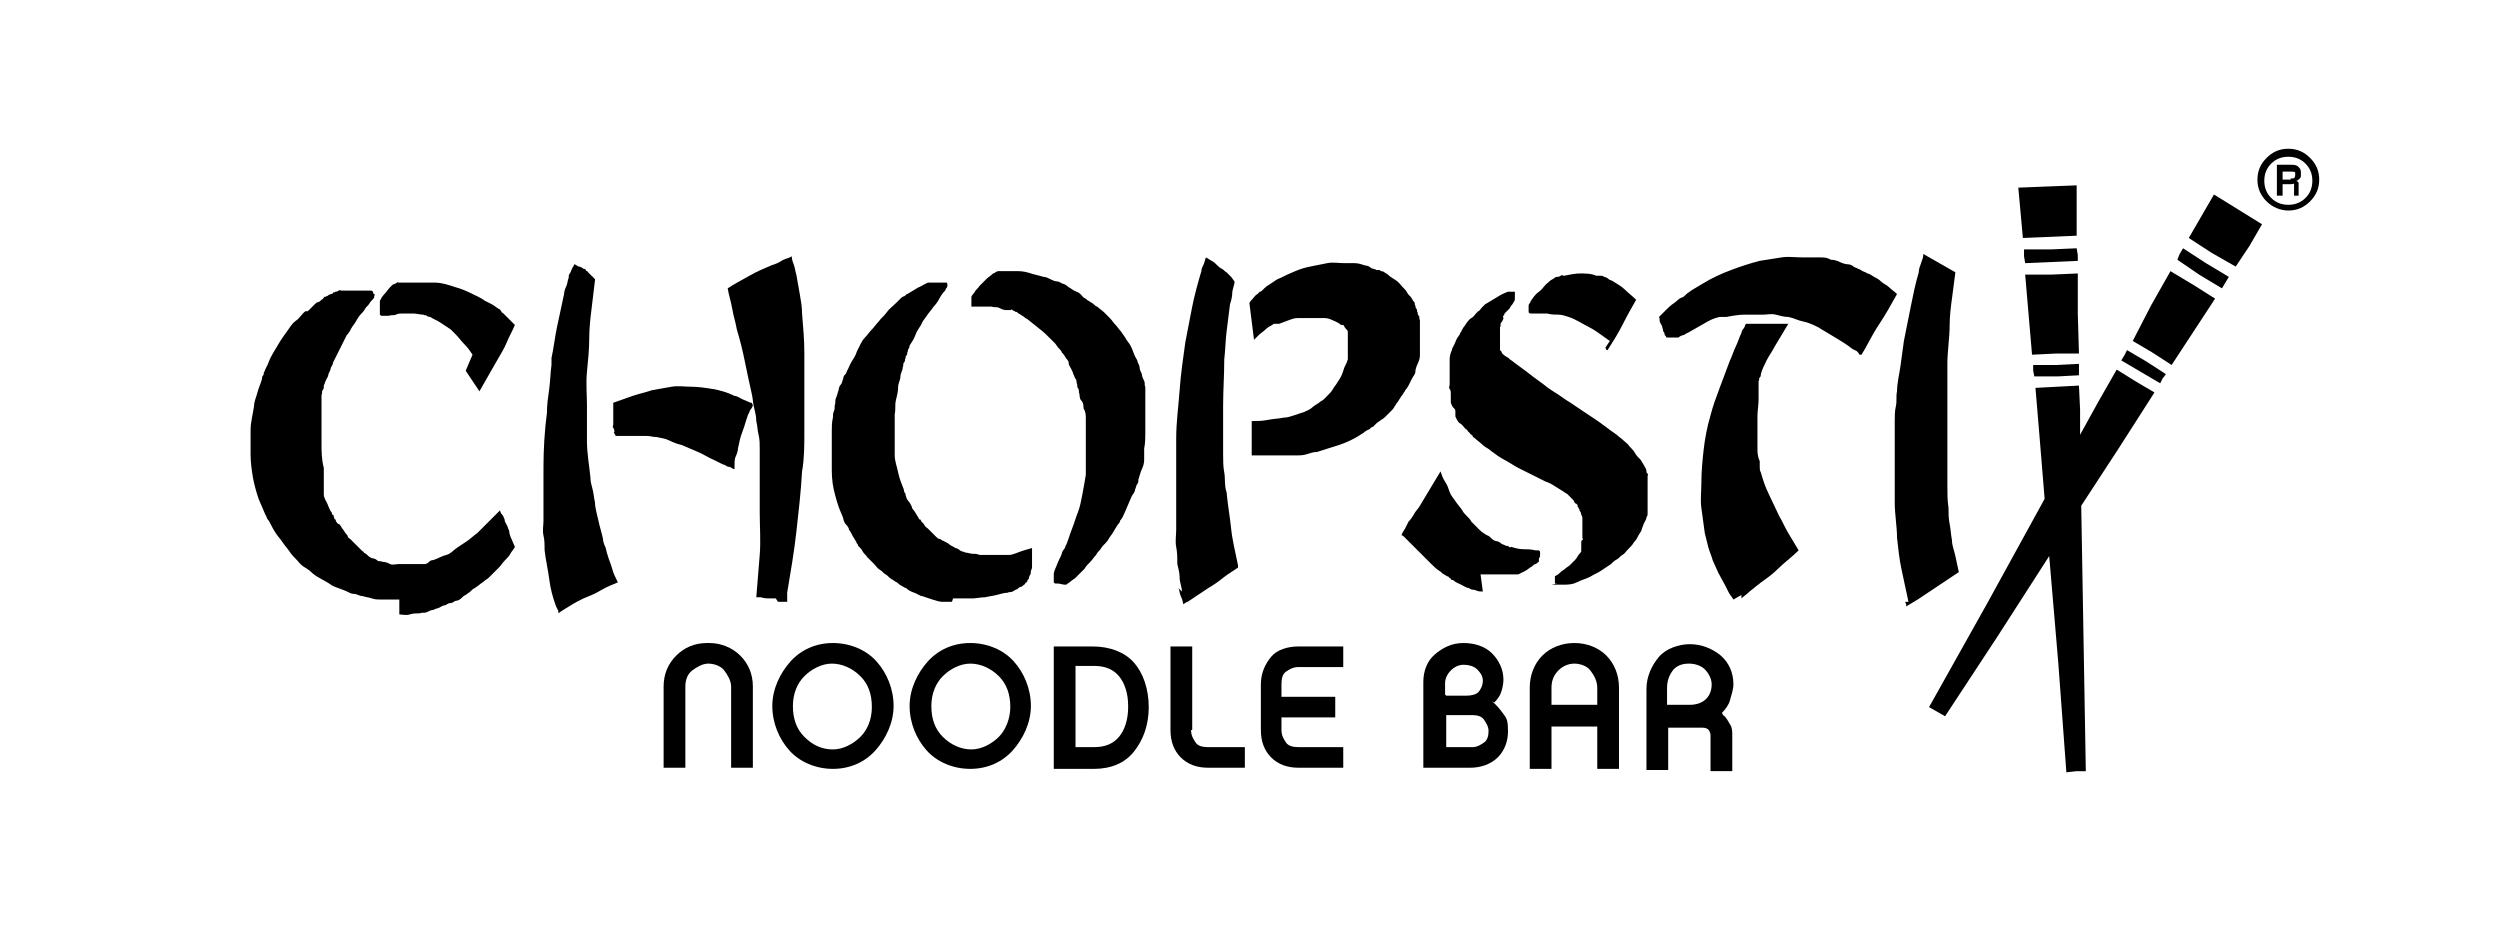 <?xml version="1.0" encoding="UTF-8"?> <svg xmlns="http://www.w3.org/2000/svg" version="1.1" viewBox="0 0 218.5 83.1"><path d="M166.8,52.6c-.2-.9-.4-1.9-.6-2.8s-.3-1.9-.4-2.8c0-1-.2-2-.2-3.1s0-2,0-3.1c0-.2,0-.5,0-.7s0-.4,0-.7c0-.4,0-.9,0-1.3s0-.9,0-1.3c0-.4,0-.9.1-1.3s0-.9.1-1.3c0-.7.2-1.5.3-2.2s.2-1.5.3-2.2c.2-1,.4-2,.6-3s.4-2,.7-3c0-.3.1-.5.2-.8s.2-.5.2-.8c.5.3.9.5,1.4.8s.9.5,1.4.8c-.1.8-.2,1.6-.3,2.3s-.2,1.6-.2,2.3c0,1.1-.2,2.3-.2,3.4s0,2.3,0,3.4,0,1.8,0,2.7,0,1.8,0,2.7c0,.6,0,1.2,0,1.9s0,1.2.1,1.9c0,.5,0,.9.1,1.4s.1.9.2,1.4c0,.5.2.9.3,1.4s.2.9.3,1.4c-.6.4-1.2.8-1.8,1.2s-1.2.8-1.8,1.2c-.2.1-.3.2-.5.3s-.3.2-.5.3v-.2c0,0-.1-.2-.1-.2Z"></path><path d="M129.6,51.7c-.2,0-.4,0-.6-.1s-.4,0-.6-.2c-.2,0-.5-.2-.7-.3s-.5-.2-.7-.4c0,0-.2,0-.2-.1s-.1,0-.2-.2c-.1,0-.2-.1-.4-.2s-.2-.2-.4-.3c-.3-.2-.5-.4-.8-.7s-.5-.5-.7-.7c-.2-.2-.5-.5-.7-.7s-.5-.5-.7-.7c0,0-.1-.1-.2-.2s-.1-.1-.2-.1c0-.2.2-.4.3-.6s.2-.4.3-.6c.2-.2.4-.5.5-.7s.4-.5.5-.7c.2-.3.4-.7.6-1s.4-.7.6-1c.1-.2.2-.3.3-.5s.2-.3.3-.5c.1.3.2.6.4.9s.3.6.4.9c.1.3.3.5.5.8s.4.5.6.8c.1.2.2.3.4.5s.3.3.4.5c.2.2.5.5.7.7s.5.4.7.5c.1,0,.3.2.4.3s.3.2.4.2c.1,0,.3.1.4.2s.3.1.4.2c.1,0,.2,0,.3.1s.1,0,.2,0c.3.1.7.2,1,.2s.7,0,1.1.1c0,0,.1,0,.2,0s.1,0,.2.1c0,0,0,0,0,0s0,0,0,0c0,0,0,0,0,0s0,0,0,0c0,0,0,0,0,0s0,0,0,0c0,0,0,0,0,0s0,0,0,0c0,0,0,.2,0,.3s0,.2-.1.3c0,0,0,0,0,.1s0,0,0,0c0,0,0,0,0,0s0,0,0,0c0,0,0,0,0,.1s0,0,0,.1c-.1,0-.2.2-.3.2s-.2.1-.3.2c-.2.1-.4.3-.6.4s-.4.2-.6.3c0,0-.1,0-.2,0s-.1,0-.2,0c0,0-.2,0-.2,0s-.2,0-.3,0c0,0-.2,0-.3,0s-.2,0-.3,0c-.2,0-.3,0-.4,0s-.3,0-.4,0c-.1,0-.3,0-.5,0s-.3,0-.5,0"></path><path d="M140.7,29.8c-.6-.4-1.2-.9-1.8-1.2s-1.2-.7-1.8-.9c-.3-.1-.6-.2-.9-.2s-.6,0-1-.1c-.2,0-.4,0-.6,0s-.4,0-.6,0c0,0-.1,0-.2,0s-.1,0-.2-.1c0,0,0,0,0,0s0,0,0-.1c0,0,0,0,0,0s0,0,0,0c0,0,0,0,0,0s0,0,0-.1c0,0,0-.1,0-.2s0-.1,0-.2c0,0,0,0,0,0s0,0,0,0c0,0,0-.1.1-.2s0-.1.1-.2c.2-.3.4-.6.7-.8s.5-.6.8-.8c.1-.1.2-.2.4-.3s.2-.2.4-.2c0,0,0,0,0,0s0,0,0,0c0,0,.2,0,.3-.1s.2,0,.3,0c.5-.1,1-.2,1.4-.2s1,0,1.4.2c0,0,0,0,0,0s0,0,.1,0c0,0,.2,0,.3,0s.2,0,.3.1c.1,0,.3.1.4.2s.3.1.4.2c.3.2.7.4,1,.7s.7.6,1,.9c-.4.7-.8,1.4-1.2,2.2s-.8,1.4-1.3,2.2h-.1c0-.1-.1-.2-.1-.2Z"></path><path d="M136.1,51s0,0-.1,0,0,0-.1,0c0,0,0,0,0,0s0,0,0-.1c0,0,0-.1,0-.2s0-.1,0-.2c0,0,0,0,0-.1s0,0,.1-.1c.1,0,.3-.2.4-.3s.3-.2.4-.3c.1-.1.3-.2.4-.3s.2-.2.4-.4c.1-.1.2-.2.3-.4s.2-.2.3-.4c0,0,0,0,0-.1s0,0,0-.1c0,0,0,0,0-.1s0,0,0-.2c0,0,0-.1,0-.2s0-.1,0-.1c0,0,0-.2.1-.2s0-.2,0-.2c0,0,0,0,0-.1s0,0,0-.1c0,0,0,0,0-.1s0,0,0-.1c0,0,0-.2,0-.3s0-.2,0-.3c0,0,0-.1,0-.1s0,0,0-.1c0,0,0,0,0-.1s0-.1,0-.2c0,0,0-.2,0-.2s0-.2-.1-.3c0,0,0-.2-.1-.3s0-.2-.1-.2c0,0,0-.1-.1-.2s0,0,0-.1c0,0-.1-.2-.2-.2s-.1-.2-.2-.3c0,0,0,0-.1-.1s-.1-.1-.2-.2c0,0-.1-.1-.2-.2s-.2-.1-.3-.2c-.3-.2-.5-.3-.8-.5s-.5-.3-.8-.4c-.4-.2-.8-.4-1.2-.6s-.8-.4-1.2-.6c-.4-.2-.8-.5-1.2-.7s-.8-.5-1.2-.8c-.2-.2-.5-.3-.7-.5s-.5-.4-.7-.6c0,0-.2-.1-.2-.2s-.2-.1-.2-.2c0,0-.2-.2-.2-.2s-.1-.2-.2-.2c-.2-.2-.3-.4-.5-.5s-.3-.4-.4-.6c0,0,0,0,0-.1s0,0,0-.1c0,0,0,0,0-.1s0,0,0-.2c0-.1-.1-.2-.2-.3s-.1-.2-.2-.4c0,0,0-.1,0-.2s0-.1,0-.2c0,0,0-.1,0-.2s0-.1,0-.2c0-.1,0-.3-.1-.4s0-.3,0-.4c0-.2,0-.4,0-.7s0-.4,0-.7c0-.3,0-.5,0-.8s.1-.6.2-.8c0-.2.2-.4.3-.7s.2-.4.4-.7c0,0,0-.1.1-.2s0-.1.1-.2c0,0,.1-.2.2-.3s.1-.2.2-.3c.1-.1.2-.3.4-.4s.3-.3.4-.4c0,0,0,0,.1-.1s0,0,.1-.1c.1,0,.2-.2.3-.3s.2-.2.3-.3c.3-.2.7-.4,1-.6s.7-.4,1-.5c0,0,.2,0,.2,0s.2,0,.2,0c0,0,0,0,0,0s0,0,0,0c0,0,0,0,0,0s0,0,0,0c0,0,0,0,.1,0s0,0,.1,0c0,0,0,0,0,0s0,0,0,0c0,0,0,0,0,0s0,0,0,0c0,0,0,0,0,.1s0,0,0,.1c0,0,0,0,0,.1s0,0,0,.1c0,0,0,.2,0,.2s0,.2-.1.3c0,0-.1.2-.2.3s-.1.2-.2.3l-.2.2-.2.2c0,0,0,.1-.1.2s0,.1,0,.2c0,.1-.1.3-.2.4s0,.3-.1.4c0,.2,0,.3,0,.5s0,.3,0,.5c0,0,0,.1,0,.2s0,.1,0,.1c0,0,0,.2,0,.2s0,.1,0,.2c0,0,0,0,0,.1s0,0,0,.1c0,0,0,0,0,.1s0,0,0,0c0,0,0,0,0,0s0,0,0,0c0,0,0,0,0,0s0,0,0,0c0,0,0,0,.1.1s0,.1.1.2c.1.1.2.2.4.3s.2.2.4.3c.5.4,1.1.8,1.6,1.2s1.1.8,1.6,1.2c.4.3.8.5,1.2.8s.8.5,1.2.8c.6.4,1.2.8,1.8,1.2s1.2.9,1.8,1.3c.2.2.4.3.6.5s.4.3.5.5c.2.2.4.4.5.6s.3.4.5.6c.1.2.2.3.3.5s.2.3.2.5c0,0,0,.2.1.2s0,.2,0,.2c0,0,0,.1,0,.2s0,.1,0,.2c0,0,0,.1,0,.2s0,.1,0,.2c0,0,0,.2,0,.3s0,.2,0,.3c0,.1,0,.2,0,.3s0,.2,0,.3c0,0,0,.1,0,.2s0,.1,0,.2c0,0,0,0,0,.2s0,.1,0,.2c0,.1,0,.2,0,.4s0,.3-.1.4c0,.2-.1.3-.2.5s-.1.3-.2.5c0,.2-.2.4-.3.6s-.2.4-.4.6c-.1.2-.3.4-.5.6s-.3.4-.5.5c-.2.1-.3.3-.5.4s-.3.2-.5.4c-.3.2-.6.4-.9.6s-.6.3-.9.5c-.4.2-.8.3-1.2.5s-.8.2-1.2.2c-.1,0-.2,0-.4,0s-.2,0-.4,0c0,0,0,0-.1,0s0,0-.1,0"></path><path d="M103.3,51.7c0-.4-.2-.8-.2-1.2s-.1-.8-.2-1.2c0-.5,0-1-.1-1.5s0-1,0-1.5c0-.7,0-1.5,0-2.2s0-1.5,0-2.2c0-.6,0-1.2,0-1.8s0-1.2,0-1.8c0-1.4.2-2.8.3-4.2s.3-2.8.5-4.2c.2-1,.4-2.1.6-3.1s.5-2.1.8-3.1c0-.2.1-.4.2-.6s.1-.4.2-.6c.2.1.3.2.5.3s.3.2.5.4c.1.1.2.2.4.3s.2.2.4.3c.1.1.3.3.4.4s.2.3.3.4c0,.3-.2.7-.2,1s-.1.7-.2,1c-.1.8-.2,1.6-.3,2.4s-.1,1.6-.2,2.4c0,1.4-.1,2.7-.1,4.1s0,2.7,0,4.1c0,.6,0,1.2.1,1.7s0,1.2.2,1.7c.1,1.1.3,2.2.4,3.2s.4,2.2.6,3.2h0c0,.1,0,.2,0,.2-.4.3-.8.5-1.3.9s-.8.6-1.3.9c-.3.2-.6.4-.9.6s-.6.4-.9.6c0,0-.1,0-.2.1s-.1,0-.2.1c0-.2-.1-.5-.2-.7s-.1-.5-.2-.7"></path><path d="M110.2,39.8c-.1,0-.3,0-.4,0s-.3,0-.4,0c0-.2,0-.5,0-.7s0-.5,0-.7c0-.3,0-.5,0-.8s0-.5,0-.8c.5,0,.9,0,1.4-.1s.9-.1,1.4-.2c.3,0,.6-.1.9-.2s.6-.2.9-.3c.2-.1.5-.2.7-.4s.5-.3.7-.5c0,0,.2-.1.3-.2s.2-.2.3-.3c.2-.2.4-.4.5-.6s.3-.4.4-.6c.2-.3.4-.6.5-1s.3-.6.4-1c0,0,0-.1,0-.2s0-.1,0-.2c0,0,0-.1,0-.1s0,0,0-.1c0,0,0,0,0-.1s0,0,0-.1c0,0,0-.1,0-.2s0-.1,0-.2,0-.1,0-.2,0-.1,0-.2c0,0,0,0,0-.1s0,0,0-.1c0,0,0,0,0-.1s0,0,0-.1c0,0,0-.1,0-.2s0-.1,0-.2c0-.1-.1-.2-.2-.3s-.1-.2-.2-.3c0,0,0,0,0,0s0,0,0,0c0,0,0,0-.1,0s0,0-.1,0c-.2-.2-.5-.3-.7-.4s-.5-.2-.7-.2c0,0,0,0-.1,0s0,0-.1,0c0,0-.1,0-.2,0s-.1,0-.2,0c0,0-.1,0-.2,0s-.1,0-.2,0c0,0-.1,0-.2,0s-.1,0-.2,0c0,0-.1,0-.2,0s-.1,0-.2,0c0,0-.2,0-.3,0s-.2,0-.3,0c-.3,0-.5.1-.8.2s-.5.2-.8.3c0,0,0,0-.1,0s0,0-.1,0c0,0-.1,0-.2,0s-.1,0-.2.1c-.2.1-.4.2-.6.4s-.4.3-.6.5l-.2.2-.2.2-.2-1.6-.2-1.6c0-.1.2-.3.3-.4s.2-.3.4-.4c0,0,0,0,.1-.1s0,0,.1-.1c0,0,.1,0,.2-.1s.1-.1.2-.2c.2-.2.4-.3.7-.5s.4-.3.7-.4c.4-.2.8-.4,1.3-.6s.8-.3,1.3-.4c.5-.1,1-.2,1.5-.3s1,0,1.5,0c.3,0,.6,0,.9,0s.6.1.9.2c.2,0,.4.1.5.2s.4.1.5.2c0,0,.1,0,.2,0s.1,0,.2.1c0,0,.2,0,.3.1s.2.1.3.2c.2.2.4.3.7.5s.4.4.6.6c.2.2.3.3.4.5s.3.3.4.5c0,0,.1.2.2.3s0,.2.1.3c0,0,0,.2.1.3s0,.2.1.3c0,.1,0,.2.1.3s0,.2.1.4c0,.1,0,.2,0,.4s0,.2,0,.3c0,0,0,.2,0,.2s0,.1,0,.2c0,0,0,.1,0,.2s0,.1,0,.2c0,0,0,.2,0,.3s0,.2,0,.3c0,.1,0,.2,0,.3s0,.2,0,.3c0,0,0,.2,0,.2s0,.1,0,.2c0,.2-.1.5-.2.7s-.2.5-.2.7c0,.2-.2.4-.3.6s-.2.4-.3.6c0,0-.1.2-.2.3s-.1.2-.2.3c0,0-.1.2-.2.3s-.1.2-.2.3c0,0-.1.2-.2.3s-.1.2-.2.3c0,0-.1.2-.2.3s-.2.2-.3.3c-.1.1-.2.2-.3.3s-.2.2-.4.3c-.1.1-.3.2-.4.3s-.2.2-.3.3c-.1,0-.2.1-.3.2s-.1,0-.2.1c0,0-.2.1-.3.2s-.2.1-.3.2c-.6.4-1.3.7-1.9.9s-1.3.4-1.9.6c-.3,0-.6.1-.9.2s-.6.1-1,.1c-.3,0-.6,0-.9,0s-.6,0-.9,0c-.2,0-.4,0-.5,0s-.4,0-.5,0"></path><path d="M151.5,52.4c-.1-.2-.3-.4-.4-.6s-.2-.4-.3-.6c-.2-.4-.4-.7-.6-1.1s-.3-.7-.5-1.1c-.1-.4-.3-.8-.4-1.2s-.2-.8-.3-1.2c-.1-.7-.2-1.5-.3-2.2s0-1.5,0-2.2c0-1,.1-2,.2-2.9s.3-2,.6-3c.2-.8.5-1.6.8-2.4s.6-1.6.9-2.4c.2-.4.3-.8.5-1.2s.3-.8.5-1.2c0-.1.1-.3.2-.4s.1-.3.2-.4c.5,0,.9,0,1.4,0s.9,0,1.4,0c.2,0,.3,0,.5,0s.3,0,.4,0c-.2.3-.4.7-.6,1s-.4.7-.6,1c-.2.4-.5.8-.7,1.2s-.4.8-.5,1.2c0,.1,0,.2-.1.3s0,.2-.1.3c0,.1,0,.2,0,.3s0,.2,0,.3c0,.2,0,.3,0,.5s0,.3,0,.5c0,.5-.1,1-.1,1.5s0,1,0,1.5c0,.4,0,.8,0,1.2s0,.8.2,1.2c0,.2,0,.3,0,.5s0,.3.1.5c.2.7.4,1.3.7,1.9s.6,1.3.9,1.9c.3.5.5,1,.8,1.5s.6,1,.9,1.5c-.6.6-1.3,1.1-1.9,1.7s-1.3,1-1.9,1.5c-.2.2-.4.3-.6.5s-.4.3-.6.5h0c0-.1,0-.3,0-.3Z"></path><path d="M161.9,30.5c-.5-.4-1-.7-1.5-1s-1-.6-1.5-.9c-.4-.2-.8-.4-1.3-.5s-.8-.3-1.3-.4c-.4,0-.7-.1-1.1-.2s-.7,0-1.1,0c-.5,0-1.1,0-1.6,0s-1.1.1-1.6.2c0,0-.2,0-.3,0s-.2,0-.3,0c-.5.1-.9.3-1.4.6s-.9.5-1.4.8c-.1,0-.3.2-.4.2s-.3.1-.4.2c0,0-.2,0-.3,0s-.2,0-.3,0c0,0-.2,0-.2,0s-.2,0-.2,0c0,0,0,0,0,0s0,0,0,0c0,0-.1,0-.1-.1s0,0-.1-.1c0,0,0,0,0,0s0,0,0,0c0,0,0,0,0,0s0,0,0,0c0,0,0,0,0,0s0,0,0,0c0,0,0-.2-.1-.3s0-.2-.1-.3c0-.2-.1-.3-.2-.5s0-.3-.1-.5c.1-.1.2-.2.3-.3s.2-.2.3-.3c.2-.2.4-.4.7-.6s.4-.4.7-.5c.1,0,.3-.2.4-.3s.3-.2.4-.3c.2-.1.3-.2.5-.3s.3-.2.5-.3c.8-.5,1.7-.9,2.5-1.2s1.7-.6,2.5-.8c.6-.1,1.3-.2,1.9-.3s1.2,0,1.9,0c0,0,.2,0,.3,0s.2,0,.3,0c.3,0,.6,0,.9,0s.6,0,.9.2c.3,0,.6.1.8.2s.5.2.7.2c.2,0,.4.1.5.2s.3.1.4.2c.1,0,.2.1.4.2s.3.1.4.2c.2,0,.4.2.6.3s.4.2.6.4c.2.2.5.3.7.5s.5.4.7.6c-.5.9-1,1.8-1.6,2.7s-1,1.8-1.5,2.6h-.2c0-.1-.2-.3-.2-.3Z"></path><path d="M83.2,52.6c-.1,0-.3,0-.4,0s-.3,0-.4,0c-.3,0-.6-.1-.9-.2s-.6-.2-.9-.3c-.2,0-.4-.2-.7-.3s-.5-.2-.7-.4c-.1,0-.2-.1-.4-.2s-.3-.2-.4-.3c-.1,0-.3-.2-.5-.3s-.3-.3-.5-.4c-.2-.1-.3-.3-.5-.4s-.3-.3-.5-.5c-.1-.1-.2-.2-.3-.3s-.2-.2-.3-.3c-.1-.2-.3-.3-.4-.5s-.2-.3-.4-.5c0,0,0-.1-.1-.2s0-.1-.1-.2c-.1-.2-.2-.3-.3-.5s-.2-.4-.3-.5c0-.2-.2-.4-.3-.5s-.2-.4-.2-.5c-.1-.3-.3-.7-.4-1s-.2-.6-.3-1c-.2-.7-.3-1.4-.3-2.2s0-1.4,0-2.2c0-.4,0-.8,0-1.2s0-.8.1-1.2c0-.2,0-.4.1-.6s0-.4.1-.6c0-.2,0-.4.1-.6s.1-.4.2-.6c0-.2.1-.4.2-.5s.1-.3.2-.5c0-.2.1-.3.2-.4s.1-.3.2-.4c.1-.2.2-.5.4-.8s.3-.5.4-.8c.1-.2.2-.4.3-.6s.2-.4.4-.6c.2-.2.4-.5.6-.7s.4-.5.6-.7c.2-.3.5-.5.7-.8s.5-.5.8-.8c0,0,.1-.1.2-.2s.1-.1.2-.2c0,0,.2-.2.3-.2s.2-.2.3-.2c.2-.1.3-.2.5-.3s.3-.2.5-.3c.1,0,.2-.1.4-.2s.2-.1.4-.2c0,0,.1,0,.2,0s.1,0,.2,0c0,0,.1,0,.2,0s0,0,.1,0c0,0,0,0,.1,0s0,0,.1,0c0,0,.1,0,.2,0s.1,0,.2,0c0,0,0,0,.1,0s0,0,.1,0c0,0,0,0,.1,0s0,0,.1.1c0,0,0,0,0,0s0,0,0,0c0,0,0,0,0,0s0,0,0,.1,0,0,0,0,0,0,0,0c0,0,0,0,0,.1s0,0,0,0c0,0,0,0,0,0s0,0,0,0c0,0,0,.1-.1.2s0,.1-.1.2c-.2.2-.4.5-.5.7s-.3.5-.5.7c-.2.3-.4.5-.6.8s-.4.5-.5.8c-.2.3-.4.6-.5.9s-.3.6-.5.9c0,0,0,.2-.1.3s0,.2-.1.3c0,.1,0,.2-.1.3s0,.2-.1.3c0,.1,0,.2-.1.3s0,.2-.1.4c0,.3-.2.5-.2.8s-.2.6-.2.9c0,.4-.1.8-.2,1.2s0,.8-.1,1.2c0,.3,0,.7,0,1s0,.7,0,1c0,.3,0,.5,0,.8s0,.5,0,.8c0,.5.2,1,.3,1.5s.3,1,.5,1.5c0,0,0,.2.1.3s0,.2.1.3c0,.1.1.3.2.4s.2.3.3.5c0,.2.2.3.3.5s.2.3.3.5c0,0,0,.1.1.1s0,0,.1.1c0,.1.2.2.3.4s.2.2.3.3c0,0,.1.1.2.2s.1.1.2.2c.1.1.2.2.3.3s.2.2.3.2c0,0,.1,0,.2.1s.1,0,.2.1c.2.1.4.2.5.3s.4.2.5.3c.1,0,.3.1.4.2s.3.1.5.2c.2,0,.4.1.6.1s.4,0,.6.1c.2,0,.5,0,.7,0s.5,0,.7,0c.2,0,.4,0,.6,0s.4,0,.6,0c.3,0,.7-.2,1-.3s.6-.2,1-.3c0,.2,0,.4,0,.5s0,.4,0,.5c0,.2,0,.3,0,.5s0,.3-.1.5c0,.1,0,.3-.1.4s0,.3-.2.4c0,0,0,.2-.1.2s-.1.2-.2.2c0,0-.2.2-.3.2s-.2.1-.3.2c-.1,0-.2.1-.4.2s-.3,0-.4.1c-.3,0-.6.1-1,.2s-.6.1-1,.2c-.4,0-.8.1-1.1.1s-.8,0-1.1,0c0,0-.2,0-.3,0s-.2,0-.3,0"></path><path d="M92.5,51c0,0-.1,0-.2,0s-.1,0-.2-.1c0,0,0-.1,0-.2s0-.1,0-.2c0,0,0-.1,0-.2s0,0,0-.1c0-.3.2-.6.3-.9s.3-.6.4-.9c0-.1.1-.3.2-.4s.1-.3.2-.4c.2-.5.3-.9.5-1.4s.3-.9.5-1.4c.2-.5.3-1.1.4-1.6s.2-1.1.3-1.7c0-.3,0-.5,0-.8s0-.5,0-.8c0-.4,0-.8,0-1.2s0-.8,0-1.2c0-.3,0-.6,0-.9s0-.6-.2-.9c0-.2,0-.5-.2-.7s-.1-.5-.2-.7c0-.1,0-.3-.1-.4s0-.3-.1-.4c0-.1,0-.3-.1-.4s-.1-.3-.2-.4c0-.1-.1-.3-.2-.5s-.2-.3-.2-.5c0-.2-.2-.3-.3-.5s-.2-.3-.3-.4c0-.1-.2-.3-.3-.4s-.2-.3-.3-.4c0,0,0,0,0,0s0,0,0,0c0,0-.1-.1-.2-.2s-.1-.1-.2-.2c-.3-.3-.6-.6-1-.9s-.6-.5-1-.8c0,0-.2-.1-.3-.2s-.2-.1-.3-.2c0,0-.2-.1-.3-.2s-.2,0-.2-.1c0,0-.1,0-.2-.1s-.1,0-.2,0c0,0-.1,0-.2,0s-.1,0-.2,0c-.2,0-.4-.1-.6-.2s-.4,0-.6-.1c-.2,0-.5,0-.7,0s-.5,0-.7,0c0,0-.1,0-.2,0s-.1,0-.2,0c0,0,0,0,0,0s0,0,0,0c0,0,0,0,0-.1s0,0,0-.1c0,0,0,0,0,0s0,0,0,0c0,0,0,0,0-.1s0,0,0-.1c0,0,0-.1,0-.2s0-.1,0-.2c0-.2.2-.3.3-.5s.3-.3.4-.5c.2-.2.4-.4.6-.6s.4-.3.6-.5c0,0,.1,0,.2-.1s.1,0,.2-.1c0,0,.2,0,.2,0s.2,0,.2,0c.2,0,.4,0,.7,0s.4,0,.7,0c.4,0,.8.1,1.1.2s.8.2,1.1.3c.2,0,.4.1.6.2s.4.2.6.2c.2,0,.4.2.5.2s.4.2.5.3c.2.1.4.3.7.4s.4.3.6.5c0,0,.2.1.3.2s.2.1.3.2c0,0,.2.1.3.2s.2.2.3.2c.2.2.4.3.6.5s.4.4.5.5c.2.2.3.4.5.6s.3.4.5.6c.1.2.3.4.4.6s.3.4.4.6c.1.2.2.4.3.7s.2.4.3.6c0,.2.2.4.2.6s.1.4.2.6c0,.2.1.4.2.6s0,.4.1.5c0,.2,0,.3,0,.5s0,.3,0,.5c0,.3,0,.5,0,.8s0,.5,0,.8c0,.5,0,.9,0,1.4s0,.9-.1,1.4c0,.2,0,.3,0,.5s0,.3,0,.5c0,.3-.1.6-.2.8s-.2.6-.3.9c0,.1,0,.3-.1.4s-.1.3-.2.5c0,.2-.2.4-.3.6s-.2.5-.3.7c-.1.2-.2.5-.3.7s-.2.5-.4.7c0,.2-.2.3-.3.5s-.2.3-.3.5c-.1.2-.3.4-.4.6s-.3.4-.5.6c-.1.1-.2.3-.3.4s-.2.2-.3.4c-.2.2-.3.4-.5.6s-.4.4-.5.6c-.1.1-.3.3-.4.4s-.3.3-.4.4c-.1.1-.3.2-.4.3s-.3.2-.4.3c0,0,0,0,0,0s0,0,0,0c0,0,0,0-.1,0s0,0-.1,0c0,0,0,0,0,0s0,0,0,0"></path><path d="M41.3,31c-.2-.3-.4-.6-.7-.9s-.5-.6-.8-.9c0,0,0,0,0,0s0,0,0,0c0,0-.1-.1-.2-.2s-.1-.1-.2-.2c-.3-.2-.6-.4-.9-.6s-.6-.3-.9-.5c0,0-.2,0-.3-.1s-.2,0-.3-.1c-.3,0-.6-.1-.9-.1s-.6,0-.9,0c-.2,0-.4,0-.6.1s-.4,0-.6.1c0,0-.1,0-.2,0s-.1,0-.2,0c0,0-.1,0-.2,0s-.1,0-.2-.1c0,0,0,0,0,0s0,0,0,0c0,0,0,0,0-.1s0,0,0-.1c0,0,0-.1,0-.2s0-.2,0-.2c0,0,0,0,0-.1s0,0,0-.1c0,0,0-.1,0-.2s0-.2,0-.2c.1-.2.2-.4.4-.6s.3-.4.5-.6c0,0,0,0,0,0s0,0,.1-.1c0,0,0,0,.1-.1s.1,0,.2-.1c0,0,.1,0,.2-.1s.1,0,.1,0c0,0,0,0,.1,0s0,0,0,0c0,0,0,0,0,0s0,0,.1,0c0,0,0,0,.1,0s0,0,.1,0c0,0,0,0,.1,0s0,0,.1,0c.1,0,.2,0,.4,0s.3,0,.4,0c.6,0,1.2,0,1.8,0s1.2.2,1.8.4c.4.1.9.3,1.3.5s.9.4,1.3.7c.2.1.4.2.6.3s.4.3.6.4c0,0,.1,0,.2.2s.1.1.2.2c0,0,.1.1.2.2s.1.1.2.2c.1.1.2.2.3.3s.2.2.3.3c-.2.5-.5,1-.7,1.5s-.5,1-.8,1.5c-.3.5-.5.9-.8,1.4s-.5.9-.8,1.4c-.2-.3-.4-.6-.6-.9s-.4-.6-.6-.9"></path><path d="M34.9,52.4c-.3,0-.6,0-.8,0s-.5,0-.8,0c-.3,0-.5,0-.8-.1s-.5-.1-.8-.2c-.3,0-.5-.2-.8-.2s-.5-.2-.8-.3c-.3-.1-.5-.2-.8-.3s-.5-.3-.7-.4c-.2-.1-.5-.3-.7-.4s-.5-.3-.7-.5c-.2-.2-.4-.3-.7-.5s-.4-.4-.6-.6c-.2-.2-.4-.4-.6-.7s-.4-.5-.6-.8c-.2-.3-.4-.5-.6-.8s-.3-.5-.4-.7c-.1-.2-.2-.4-.3-.5s-.1-.3-.2-.4c-.1-.2-.2-.5-.3-.7s-.2-.5-.3-.7c-.2-.6-.4-1.3-.5-1.9s-.2-1.3-.2-2c0-.7,0-1.4,0-2.1s.2-1.4.3-2.1c0-.4.2-.8.3-1.2s.3-.8.4-1.2c0-.1,0-.2.1-.3s0-.2.1-.3c.1-.3.3-.6.4-.9s.3-.6.4-.8c.2-.3.4-.7.6-1s.4-.6.7-1c.2-.3.4-.6.7-.8s.5-.6.8-.8c0,0,0,0,.1,0s0,0,.1,0c0,0,.2-.2.3-.3s.2-.2.3-.3c0,0,.2-.2.3-.2s.2-.1.3-.2c0,0,.2-.1.2-.2s.1,0,.2-.1c0,0,.1,0,.2-.1s.1,0,.2-.1c0,0,.2,0,.2-.1s.2,0,.2-.1c0,0,.2,0,.3-.1s.2,0,.2,0c0,0,.1,0,.2,0s.1,0,.2,0c.1,0,.3,0,.4,0s.2,0,.4,0c.2,0,.4,0,.6,0s.4,0,.6,0c0,0,.1,0,.2,0s.1,0,.2.1c0,0,0,.2.1.2s0,.2,0,.2c0,0,0,0,0,0s0,0,0,.1c0,0,0,0,0,0s0,0,0,0c-.1.2-.3.3-.4.5s-.3.3-.4.5c-.1.2-.3.4-.4.5s-.3.4-.4.6c-.1.2-.3.4-.4.6s-.2.4-.4.6c-.1.2-.2.4-.3.6s-.2.4-.3.6c-.1.2-.2.4-.3.6s-.2.4-.3.6c0,.2-.2.4-.2.5s-.1.3-.2.5c0,.2-.1.3-.2.5s-.1.3-.2.5c0,.2,0,.3-.1.4s0,.3-.1.4c0,.1,0,.3,0,.4s0,.3,0,.5c0,.2,0,.3,0,.5s0,.4,0,.6c0,.7,0,1.4,0,2.2s0,1.4.2,2.2c0,.1,0,.3,0,.4s0,.3,0,.4c0,.1,0,.3,0,.4s0,.3,0,.4c0,.1,0,.2,0,.4s0,.2,0,.3c0,.3.2.6.3.8s.2.6.4.8c0,0,0,.2.1.2s0,.1.1.2c0,0,0,.2.1.2s0,.2.1.2c0,0,.1.2.2.2s.1.1.2.2c0,0,.1.2.2.3s.1.2.2.3c0,0,.2.2.2.3s.2.2.2.2c0,0,.1.1.2.2s.1.1.2.2c0,0,.1.1.2.2s.1.1.2.2c0,0,.1.1.2.2s.2.1.2.2c.2.1.3.2.4.3s.3.2.4.2c.1,0,.3.1.4.2s.3,0,.4.1c.3,0,.5.1.7.2s.5,0,.7,0c.1,0,.3,0,.4,0s.3,0,.4,0c0,0,.2,0,.3,0s.2,0,.3,0c.1,0,.2,0,.4,0s.3,0,.4,0c.2,0,.3,0,.5-.2s.3-.1.5-.2c.3-.1.6-.3,1-.4s.6-.4.9-.6c.3-.2.6-.4.9-.6s.6-.5.9-.7c.1-.1.3-.3.4-.4s.3-.3.4-.4c.2-.2.4-.4.6-.6s.4-.4.6-.6c0,.1.1.3.2.4s.1.2.2.4c0,.2.1.3.2.5s.1.3.2.5c0,.2.1.5.2.7s.2.5.3.7c-.1.2-.3.4-.4.6s-.3.4-.5.6c-.2.2-.3.4-.5.6s-.3.3-.5.5c-.1.1-.3.3-.4.4s-.3.2-.4.3c-.1.1-.3.2-.4.3s-.3.2-.4.3c-.1,0-.3.2-.4.3s-.3.2-.4.3c-.1,0-.3.2-.4.3s-.3.2-.4.2c-.2,0-.3.2-.5.2s-.3.1-.5.2c-.2,0-.3.1-.5.2s-.4.1-.5.2c-.2,0-.4.1-.6.2s-.4,0-.6.1c-.3,0-.6,0-.9.1s-.6,0-.9,0"></path><path d="M48.6,53c-.3-.8-.5-1.6-.6-2.4s-.3-1.6-.4-2.5c0-.4,0-.9-.1-1.3s0-.9,0-1.3c0-1.6,0-3.2,0-4.7s.1-3.2.3-4.7c0-.7.1-1.4.2-2.1s.1-1.4.2-2.1c0-.1,0-.2,0-.3s0-.2,0-.3c.2-.9.3-1.9.5-2.8s.4-1.9.6-2.8c0-.2.1-.5.2-.7s.1-.5.2-.7c0-.1,0-.3.1-.4s.1-.3.2-.4c0,0,0-.1.1-.2s0-.1.1-.2c.1,0,.3.2.4.2s.3.1.4.2c0,0,.2,0,.2.1s.2.1.2.2c0,0,.2.2.3.3s.2.2.3.3h0c0,0,0,.1,0,.1-.1.8-.2,1.7-.3,2.5s-.2,1.7-.2,2.5c0,1-.1,2-.2,3s0,2,0,3c0,1,0,2.1,0,3.1s.2,2.1.3,3.1c0,.4.1.7.2,1.1s.1.7.2,1.1c0,.5.2,1.1.3,1.6s.3,1.1.4,1.6c0,.2.1.5.2.7s.1.5.2.7c.1.4.3.8.4,1.2s.3.8.5,1.2c-.5.2-1,.4-1.5.7s-1,.5-1.5.7c-.4.2-.8.4-1.1.6s-.7.4-1.1.7v-.2c0,0-.1-.2-.1-.2Z"></path><path d="M67.8,52.3c-.2,0-.4,0-.6,0s-.4,0-.7-.1c0,0-.1,0-.2,0s-.1,0-.2,0c.1-1.2.2-2.5.3-3.7s0-2.5,0-3.7c0-.3,0-.7,0-1s0-.7,0-1c0-.3,0-.7,0-1s0-.7,0-1c0-.3,0-.5,0-.8s0-.5,0-.8c0-.4,0-.8-.1-1.2s-.1-.8-.2-1.2c0-.4-.1-.8-.2-1.2s-.1-.8-.2-1.2c-.2-.9-.4-1.8-.6-2.8s-.4-1.8-.7-2.8c-.1-.6-.3-1.2-.4-1.8s-.3-1.2-.4-1.8c.6-.4,1.2-.7,1.9-1.1s1.2-.6,1.9-.9c.3-.1.6-.2.9-.4s.6-.2.9-.4c0,.3.1.5.2.8s.1.5.2.8c.1.6.2,1.1.3,1.7s.2,1.1.2,1.7c.1,1.2.2,2.3.2,3.5s0,2.3,0,3.5c0,1.1,0,2.3,0,3.4s0,2.3-.2,3.4c-.1,1.8-.3,3.5-.5,5.3s-.5,3.5-.8,5.3c0,.1,0,.2,0,.4s0,.2,0,.4c-.1,0-.2,0-.4,0s-.2,0-.4,0"></path><path d="M62.4,40.2c-.5-.2-.9-.5-1.4-.7s-.9-.4-1.4-.6c-.4-.1-.7-.2-1.1-.4s-.7-.2-1.1-.3c-.3,0-.6-.1-.9-.1s-.6,0-.9,0c-.3,0-.5,0-.8,0s-.5,0-.8,0c0,0,0,0-.1,0s0,0-.1,0c0,0,0,0,0,0s0,0,0,0c0,0,0,0,0,0s0,0,0,0c0,0,0,0,0,0s0,0,0,0c0,0,0,0,0,0s0,0,0,0c0,0,0,0,0,0s0,0,0,0c0,0,0-.1-.1-.2s0-.1,0-.2c0,0,0-.2-.1-.3s0-.2,0-.3c0,0,0,0,0,0s0,0,0-.1c0,0,0-.1,0-.2s0-.1,0-.2c0-.2,0-.5,0-.7s0-.5,0-.7c.6-.2,1.1-.4,1.7-.6s1.1-.3,1.7-.5c.6-.1,1.1-.2,1.7-.3s1.1,0,1.7,0c.6,0,1.3.1,1.9.2s1.3.3,1.9.6c.2,0,.5.2.7.3s.5.2.7.3h.1c0,0,.1.2.1.2,0,.1-.1.3-.2.4s-.1.3-.2.4c-.2.5-.3,1-.5,1.5s-.3,1-.4,1.5c0,.2-.1.5-.2.7s-.1.5-.1.7v.2s0,.2,0,.2c-.2,0-.3-.2-.5-.2s-.3-.2-.5-.2"></path><polygon points="177.8 32.9 179.8 32.9 181.7 32.8 181.7 32.3 181.7 31.8 179.7 31.9 177.7 31.9 177.7 32.4 177.8 32.9"></polygon><polygon points="177 23 179.3 22.9 181.6 22.8 181.6 22.3 181.5 21.7 179.2 21.8 176.9 21.8 176.9 22.4 177 23"></polygon><polygon points="177.6 31 179.7 30.9 181.7 30.9 181.6 27.4 181.6 23.9 179.3 24 177 24 177.3 27.5 177.6 31"></polygon><polygon points="181.5 20.6 181.5 18.4 181.5 16.2 178.9 16.3 176.4 16.4 176.6 18.6 176.8 20.8 179.2 20.7 181.5 20.6"></polygon><polygon points="186.4 29.8 188.1 30.8 189.8 31.9 191.7 29 193.6 26.1 191.7 24.9 189.7 23.7 188 26.7 186.4 29.8"></polygon><polygon points="193.5 17 192.4 18.9 191.3 20.8 193.3 22.1 195.4 23.3 196.6 21.5 197.7 19.6 195.6 18.3 193.5 17"></polygon><polygon points="185 32.3 183.4 35.1 181.8 38 181.8 35.8 181.7 33.7 179.8 33.8 177.9 33.9 178.3 38.7 178.7 43.6 173.7 52.7 168.6 61.8 169.3 62.2 170 62.6 174.6 55.6 179.1 48.6 179.9 58 180.6 67.5 181.5 67.4 182.3 67.4 182.1 55.8 181.9 44.2 185.1 39.3 188.3 34.3 186.6 33.3 185 32.3"></polygon><polygon points="185.4 31.5 187.1 32.5 188.8 33.5 189 33.1 189.3 32.7 187.6 31.6 185.9 30.6 185.7 31 185.4 31.5"></polygon><polygon points="190.3 22.7 192.2 24 194.2 25.2 194.5 24.7 194.8 24.2 192.8 23 190.8 21.7 190.5 22.2 190.3 22.7"></polygon><path d="M61.8,56.2c-1.1,0-2,.4-2.7,1.1s-1.1,1.6-1.1,2.7v7.1h1.9v-7.1c0-.6.2-1.1.6-1.4s.9-.6,1.4-.6,1.1.2,1.4.6.6.9.6,1.4v7.1h1.9v-7.1c0-1.1-.4-2-1.1-2.7s-1.7-1.1-2.7-1.1"></path><path d="M72.8,56.2c-1.5,0-2.8.6-3.7,1.6s-1.6,2.4-1.6,3.9.6,2.9,1.5,3.9,2.3,1.6,3.8,1.6,2.8-.6,3.7-1.6,1.6-2.4,1.6-3.9-.6-2.9-1.5-3.9-2.3-1.6-3.8-1.6M72.8,65.5c-1,0-1.8-.4-2.5-1.1s-1-1.6-1-2.7.4-2,1-2.6,1.5-1.1,2.4-1.1,1.8.4,2.5,1.1,1,1.6,1,2.7-.4,2-1,2.6-1.5,1.1-2.4,1.1"></path><path d="M84.8,56.2c-1.5,0-2.8.6-3.7,1.6s-1.6,2.4-1.6,3.9.6,2.9,1.5,3.9,2.3,1.6,3.8,1.6,2.8-.6,3.7-1.6,1.6-2.4,1.6-3.9-.6-2.9-1.5-3.9-2.3-1.6-3.8-1.6M88.3,61.8c0,1-.4,2-1,2.6s-1.5,1.1-2.4,1.1-1.8-.4-2.5-1.1-1-1.6-1-2.7.4-2,1-2.6,1.5-1.1,2.4-1.1,1.8.4,2.5,1.1,1,1.6,1,2.7"></path><path d="M95.6,56.5h-3.5v10.7h3.5c1.5,0,2.7-.5,3.5-1.5s1.3-2.3,1.3-3.9-.5-3-1.3-3.9-2.1-1.4-3.6-1.4M98.6,61.8c0,1.1-.3,2-.8,2.6s-1.2.9-2.2.9h-1.6v-7.1h1.6c1,0,1.7.3,2.2.9s.8,1.5.8,2.6"></path><path d="M104.2,63.8v-7.3h-1.9v7.3c0,1,.3,1.8.9,2.4s1.4.9,2.4.9h3.2v-1.8h-3.2c-.5,0-.9-.1-1.1-.4s-.4-.6-.4-1.1"></path><path d="M110.2,59.8v4c0,1,.3,1.8.9,2.4s1.4.9,2.4.9h3.9v-1.8h-3.9c-.5,0-.9-.1-1.1-.4s-.4-.6-.4-1.1v-1.1h4.7v-1.8h-4.7v-1.1c0-.5.1-.9.4-1.1s.6-.4,1.1-.4h3.9v-1.8h-3.9c-1,0-1.9.3-2.4.9s-.9,1.4-.9,2.4"></path><path d="M130.6,61.4c.3-.3.5-.6.6-.9s.2-.7.2-1.1c0-.9-.4-1.7-1-2.3s-1.5-.9-2.5-.9-1.8.4-2.5,1-1,1.5-1,2.4v7.5h4.1c.9,0,1.8-.3,2.4-.9s.9-1.4.9-2.3-.1-1.1-.4-1.5-.6-.8-1-1.1M130.1,63.9c0,.4-.1.8-.4,1s-.6.4-1,.4h-2.3v-2.8h2.3c.4,0,.8.1,1,.4s.4.6.4,1M126.3,60.7v-1c0-.4.2-.8.5-1.1s.7-.5,1.1-.5.9.1,1.2.4.5.6.5,1-.2.8-.4,1-.6.3-1,.3h-1.8Z"></path><path d="M137.6,56.2c-1.1,0-2.1.4-2.8,1.1s-1.1,1.7-1.1,2.8v7.1h1.9v-3.7h4v3.7h1.9v-7.1c0-1.1-.4-2.1-1.1-2.8s-1.7-1.1-2.8-1.1M139.6,60.1v1.5h-4v-1.5c0-.6.2-1.1.6-1.5s.9-.6,1.4-.6,1.1.2,1.4.6.6.9.6,1.5"></path><path d="M150.5,62.3c.3-.3.6-.7.7-1.1s.3-.9.3-1.4c0-1-.4-1.9-1.1-2.5s-1.7-1-2.7-1-2.1.4-2.7,1.1-1.1,1.7-1.1,2.8v7.1h1.9v-3.7h3c.3,0,.5.1.6.3s.1.3.1.5v3h1.9v-3.1c0-.4,0-.7-.2-1s-.3-.6-.6-.8M149.6,59.8c0,.6-.2,1-.5,1.3s-.8.5-1.4.5h-2v-1.5c0-.6.2-1.1.5-1.5s.8-.6,1.4-.6,1.1.2,1.4.5.6.8.6,1.3"></path><path d="M201,17.1h-.5v-.7c0-.1,0-.2,0-.3s-.1,0-.3,0h-.7v1h-.5v-2.7h1.2c.3,0,.5,0,.7.2s.2.3.2.6,0,.3-.1.4-.2.2-.3.2c0,0,.2.1.2.2s0,.2,0,.4v.7ZM200.2,15.6s.1,0,.2,0,.2-.1.2-.3,0-.1,0-.2-.2-.1-.4-.1h-.7v.7h.7Z"></path><path d="M200,18.4c-.7,0-1.4-.3-1.9-.8s-.8-1.1-.8-1.9.3-1.4.8-1.9,1.1-.8,1.9-.8,1.4.3,1.9.8.8,1.1.8,1.9-.3,1.4-.8,1.9-1.1.8-1.9.8M200,13.7c-.6,0-1.1.2-1.5.6s-.6.9-.6,1.5.2,1.1.6,1.5.9.6,1.5.6,1.1-.2,1.5-.6.6-.9.6-1.5-.2-1.1-.6-1.5-.9-.6-1.5-.6"></path></svg> 